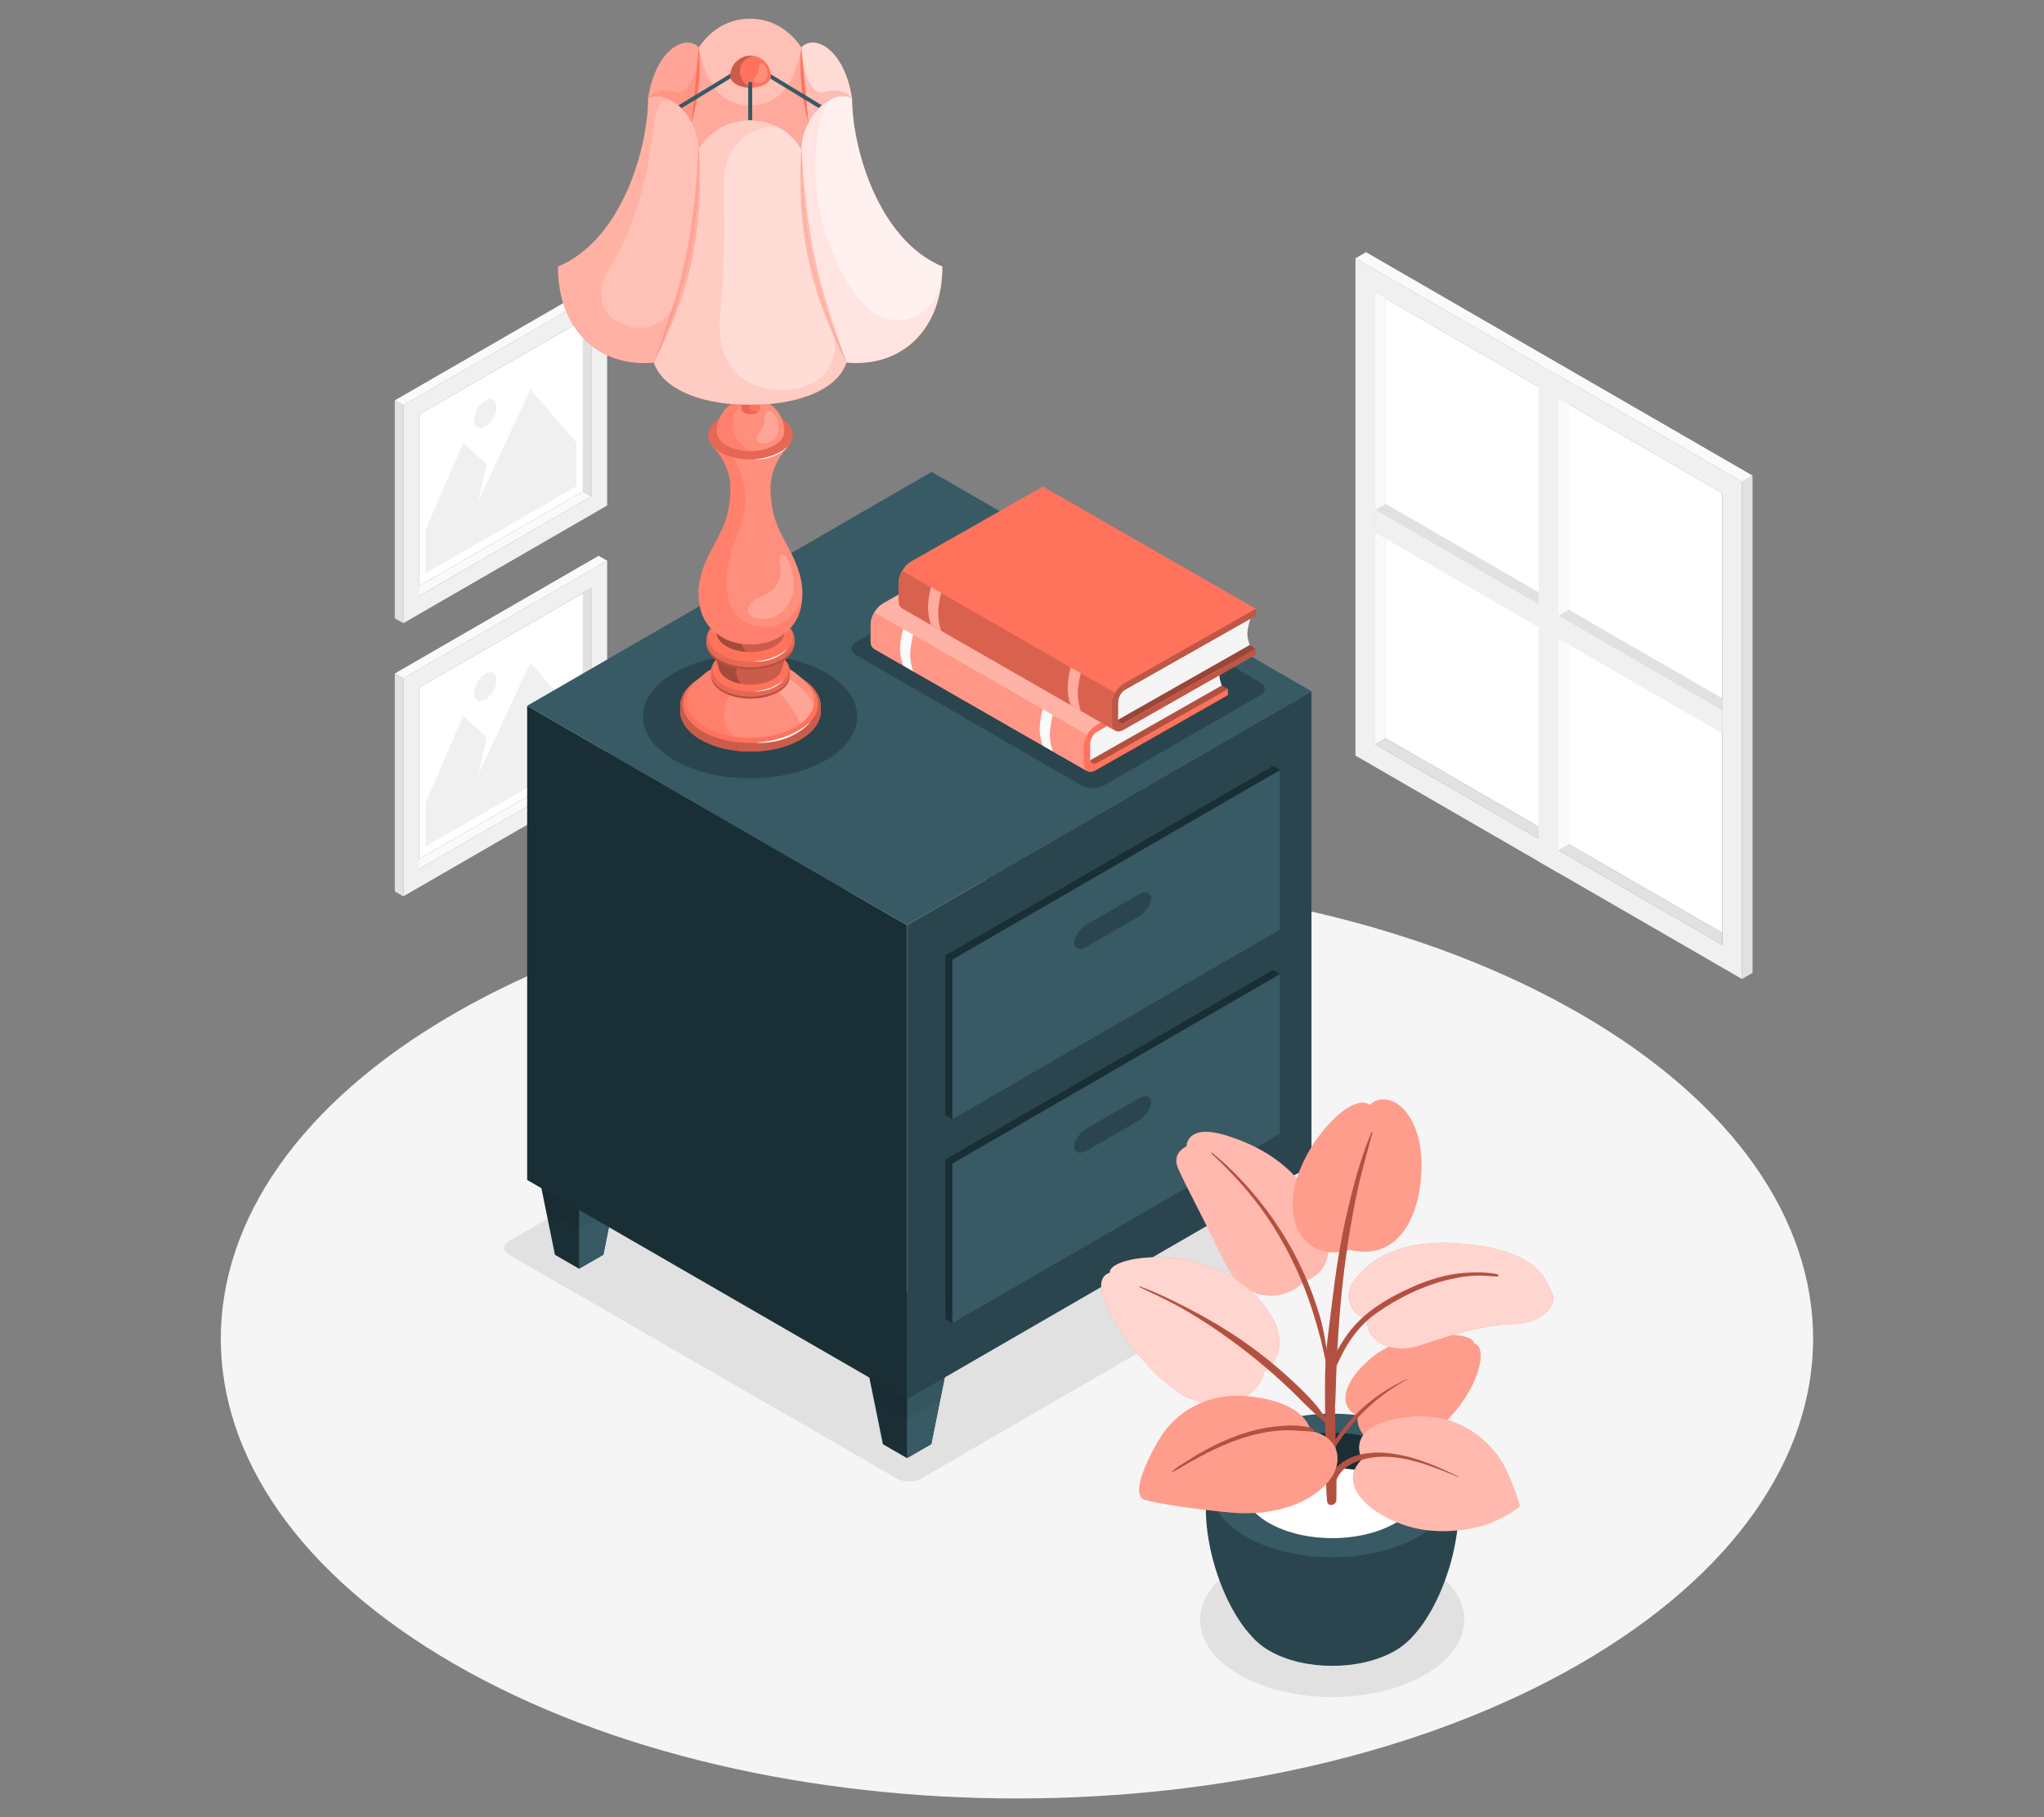 <?xml version="1.0" encoding="UTF-8"?>
<svg id="Layer_2" data-name="Layer 2" xmlns="http://www.w3.org/2000/svg" viewBox="0 0 540 480">
  <rect x="0" y="0" width="540" height="480" fill="#808080" stroke="none"/>
  <defs>
    <style>
      .cls-1 {
        opacity: .7;
      }

      .cls-2 {
        opacity: .45;
      }

      .cls-2, .cls-3, .cls-4, .cls-5, .cls-6, .cls-7, .cls-8, .cls-9, .cls-10, .cls-11, .cls-12, .cls-13, .cls-14, .cls-15, .cls-16, .cls-17, .cls-18, .cls-19, .cls-20, .cls-21, .cls-22, .cls-23, .cls-24, .cls-25, .cls-26, .cls-27, .cls-28, .cls-29, .cls-30, .cls-31, .cls-32 {
        stroke-width: 0px;
      }

      .cls-2, .cls-9, .cls-13, .cls-19, .cls-22, .cls-23, .cls-24, .cls-29, .cls-31, .cls-32 {
        fill: #fff;
      }

      .cls-3, .cls-6, .cls-21, .cls-25, .cls-27, .cls-28 {
        fill: #ff735d;
      }

      .cls-33, .cls-13, .cls-25 {
        opacity: .5;
      }

      .cls-4, .cls-34 {
        opacity: .4;
      }

      .cls-5 {
        fill: #375a64;
      }

      .cls-6, .cls-12, .cls-35, .cls-31 {
        opacity: .3;
      }

      .cls-7 {
        fill: #e1e1e1;
      }

      .cls-8 {
        opacity: .05;
      }

      .cls-9 {
        opacity: .9;
      }

      .cls-10, .cls-22 {
        opacity: .25;
      }

      .cls-11 {
        fill: #2b454e;
      }

      .cls-14 {
        fill: #f5f5f5;
      }

      .cls-36, .cls-32 {
        opacity: .35;
      }

      .cls-15 {
        fill: #f0f0f0;
      }

      .cls-16 {
        fill: none;
      }

      .cls-17, .cls-28, .cls-29 {
        opacity: .2;
      }

      .cls-18 {
        fill: #1a2e35;
      }

      .cls-20 {
        fill: #fafafa;
      }

      .cls-21, .cls-30 {
        opacity: .1;
      }

      .cls-23 {
        opacity: .55;
      }

      .cls-24 {
        opacity: .75;
      }

      .cls-26, .cls-27 {
        opacity: .15;
      }
    </style>
  </defs>
  <g id="Layer_2-2" data-name="Layer 2">
    <g>
      <rect class="cls-16" width="540" height="480"/>
      <g>
        <path id="Floor" class="cls-14" d="m119.94,267.76c-82.14,47.42-82.14,124.31,0,171.73,82.14,47.42,215.32,47.42,297.46,0,82.14-47.42,82.14-124.31,0-171.73-82.14-47.42-215.32-47.42-297.46,0Z"/>
        <g id="Window">
          <g id="Window-2" data-name="Window">
            <g id="Frame">
              <polygon class="cls-20" points="366.1 75.67 363.3 77.23 363.3 196.59 366.1 195.03 366.1 75.67"/>
              <polygon class="cls-19" points="366.1 195.03 366.1 78.85 455.02 130.24 455 246.4 366.1 195.03"/>
              <path class="cls-15" d="m460.22,258.6V127.24s-102.12-59.01-102.12-59.01v131.36s102.12,59.01,102.12,59.01Zm-96.92-62.01v-119.35s91.73,53.01,91.73,53.01v119.35s-91.73-53.01-91.73-53.01Z"/>
              <polygon class="cls-7" points="363.3 196.59 366.1 195.03 455 246.4 455.02 249.59 363.3 196.59"/>
              <polygon class="cls-20" points="414.49 106.8 411.69 105.18 411.69 224.54 414.49 222.97 414.49 106.8"/>
              <polygon class="cls-7" points="460.22 258.6 463 256.98 463 125.62 460.22 127.24 460.22 258.6"/>
              <polygon class="cls-20" points="463 125.62 460.22 127.24 358.1 68.23 360.88 66.61 463 125.62"/>
              <polygon class="cls-7" points="455.02 184.49 455.02 187.72 363.29 134.71 366.07 133.09 455.02 184.49"/>
            </g>
            <polygon class="cls-15" points="455.01 193.72 455.02 187.72 363.29 134.71 363.3 140.72 455.01 193.72"/>
            <polygon class="cls-15" points="411.69 230.54 406.5 227.54 406.5 96.19 411.69 99.18 411.69 230.54"/>
            <polygon class="cls-20" points="411.69 162.66 414.49 161.05 414.49 106.8 411.69 105.18 411.69 162.66"/>
          </g>
        </g>
        <g id="Picture">
          <g id="Frame-2" data-name="Frame">
            <polygon class="cls-20" points="108.52 156.06 110.73 157.38 156.22 131.12 154 129.8 108.52 156.06"/>
            <polygon class="cls-19" points="154 129.8 110.74 154.77 110.74 109.47 154 84.51 154 129.8"/>
            <path class="cls-15" d="m160.4,75.96l-53.85,31.09v57.57l53.85-31.09v-57.57Zm-4.18,55.16l-45.48,26.26v-47.91s45.48-26.26,45.48-26.26v47.91Z"/>
            <polygon class="cls-7" points="156.22 131.12 154 129.8 154 84.51 156.22 83.21 156.22 131.12"/>
            <polygon class="cls-20" points="160.4 75.96 158.15 74.68 104.3 105.76 106.55 107.05 160.4 75.96"/>
            <polygon class="cls-7" points="104.3 105.76 106.55 107.05 106.55 164.62 104.3 163.33 104.3 105.76"/>
          </g>
          <g id="Land">
            <polygon class="cls-15" points="152.31 128.44 112.42 151.47 112.42 139.96 122.4 116.93 128.61 122.69 126.37 132.34 140.15 102.88 152.31 116.93 152.31 128.44"/>
            <path class="cls-15" d="m128.23,105.81c-1.63.94-2.95,3.23-2.95,5.11,0,1.88,1.32,2.64,2.95,1.7,1.63-.94,2.95-3.23,2.95-5.11s-1.32-2.64-2.95-1.7Z"/>
          </g>
        </g>
        <g id="Picture-2" data-name="Picture">
          <g id="Frame-3" data-name="Frame">
            <polygon class="cls-20" points="108.52 228.2 110.73 229.52 156.22 203.26 154 201.94 108.52 228.2"/>
            <polygon class="cls-19" points="154 201.94 110.74 226.91 110.74 181.61 154 156.65 154 201.94"/>
            <path class="cls-15" d="m160.4,148.1l-53.85,31.09v57.57s53.85-31.09,53.85-31.09v-57.57Zm-4.18,55.16l-45.48,26.26v-47.91s45.48-26.26,45.48-26.26v47.91Z"/>
            <polygon class="cls-7" points="156.22 203.26 154 201.94 154 156.65 156.22 155.35 156.22 203.26"/>
            <polygon class="cls-20" points="160.4 148.1 158.15 146.81 104.3 177.9 106.55 179.19 160.4 148.1"/>
            <polygon class="cls-7" points="104.3 177.9 106.55 179.19 106.55 236.76 104.3 235.47 104.3 177.9"/>
          </g>
          <g id="Land-2" data-name="Land">
            <polygon class="cls-15" points="152.31 200.58 112.42 223.61 112.42 212.1 122.4 189.07 128.61 194.83 126.37 204.48 140.15 175.02 152.31 189.07 152.31 200.58"/>
            <path class="cls-15" d="m128.23,177.95c-1.63.94-2.95,3.23-2.95,5.11,0,1.88,1.32,2.64,2.95,1.7,1.63-.94,2.95-3.23,2.95-5.11s-1.32-2.64-2.95-1.7Z"/>
          </g>
        </g>
        <path id="Shadow" class="cls-7" d="m237.08,390.61l-102.65-59.2c-1.7-.98-1.71-2.58,0-3.57l101.8-58.94c1.7-.99,4.46-.99,6.17,0l102.65,59.2c1.7.98,1.71,2.58,0,3.57l-101.8,58.94c-1.7.99-4.46.99-6.17,0Z"/>
        <path id="Shadow-2" data-name="Shadow" class="cls-7" d="m376.63,413.47c13.63,7.96,13.63,20.85,0,28.81-13.63,7.96-35.72,7.96-49.35,0-13.63-7.96-13.63-20.85,0-28.81,13.63-7.96,35.72-7.96,49.35,0Z"/>
        <g id="Drawer">
          <g id="Drawer-2" data-name="Drawer">
            <g>
              <g>
                <polygon class="cls-7" points="252.63 348.69 246.03 381.45 239.61 385.15 233.25 381.48 226.59 348.69 239.61 341.17 252.63 348.69"/>
                <polygon class="cls-18" points="252.63 348.69 246.03 381.45 239.61 385.15 233.25 381.48 226.59 348.69 239.61 341.17 252.63 348.69"/>
                <polygon class="cls-5" points="239.61 385.15 239.61 356.21 252.63 348.69 246.03 381.45 239.61 385.15"/>
              </g>
              <polygon class="cls-8" points="252.63 348.69 248.37 369.84 239.61 374.9 230.89 369.87 226.59 348.69 239.61 341.17 252.63 348.69"/>
            </g>
            <g>
              <g>
                <polygon class="cls-7" points="166 298.66 159.4 331.42 152.98 335.13 146.61 331.45 139.95 298.66 152.98 291.14 166 298.66"/>
                <polygon class="cls-18" points="166 298.66 159.4 331.42 152.98 335.13 146.61 331.45 139.95 298.66 152.98 291.14 166 298.66"/>
                <polygon class="cls-5" points="152.98 335.13 152.98 306.18 166 298.66 159.4 331.42 152.98 335.13"/>
              </g>
              <polygon class="cls-8" points="166 298.66 161.73 319.82 152.98 324.87 144.25 319.84 139.95 298.66 152.98 291.14 166 298.66"/>
            </g>
            <g>
              <g>
                <polygon class="cls-7" points="342.78 296.56 336.17 329.32 329.75 333.02 323.39 329.35 316.73 296.56 329.76 289.04 342.78 296.56"/>
                <polygon class="cls-18" points="342.78 296.56 336.17 329.32 329.75 333.02 323.39 329.35 316.73 296.56 329.76 289.04 342.78 296.56"/>
                <polygon class="cls-5" points="329.75 333.02 329.75 304.08 342.78 296.56 336.17 329.32 329.75 333.02"/>
              </g>
              <polygon class="cls-8" points="342.78 296.56 338.51 317.71 329.75 322.77 321.03 317.74 316.73 296.56 329.76 289.04 342.78 296.56"/>
            </g>
            <g id="Cabinet">
              <g id="Cabinet-2" data-name="Cabinet">
                <g>
                  <polygon class="cls-18" points="239.61 369.62 139.27 311.68 139.27 186.43 239.61 244.37 239.61 369.62"/>
                  <polygon class="cls-11" points="239.61 244.37 346.47 182.59 346.47 307.84 239.61 369.62 239.61 244.37"/>
                  <polygon class="cls-5" points="346.47 182.59 239.61 244.37 139.27 186.43 246.13 124.65 346.47 182.59"/>
                </g>
                <g>
                  <polygon class="cls-18" points="249.75 306.28 336.33 256.21 338.19 257.29 338.19 299.48 251.61 349.55 249.74 348.48 249.75 306.28"/>
                  <polygon class="cls-5" points="251.61 307.36 338.19 257.29 338.19 299.48 251.61 349.55 251.61 307.36"/>
                  <path class="cls-11" d="m287.07,298.09l13.79-7.96c1.79-1.03,3.24-.56,3.24,1.05s-1.45,3.77-3.24,4.8l-13.79,7.96c-1.79,1.03-3.24.56-3.24-1.05,0-1.62,1.45-3.76,3.24-4.8Z"/>
                </g>
                <g>
                  <polygon class="cls-18" points="249.74 252.4 336.33 202.32 338.19 203.4 338.19 245.59 251.6 295.67 249.74 294.59 249.74 252.4"/>
                  <polygon class="cls-5" points="251.61 253.47 338.19 203.4 338.19 245.59 251.6 295.67 251.61 253.47"/>
                  <path class="cls-11" d="m287.07,244.21l13.79-7.96c1.79-1.03,3.24-.56,3.24,1.05s-1.45,3.76-3.24,4.8l-13.79,7.96c-1.79,1.03-3.24.56-3.24-1.05,0-1.62,1.45-3.76,3.24-4.8Z"/>
                </g>
              </g>
            </g>
          </g>
        </g>
        <g id="Books">
          <path class="cls-11" d="m291.62,207.48l41.29-23.82c1.63-.94,1.63-2.47,0-3.41l-59.58-34.47c-1.63-.94-4.27-.94-5.9,0l-41.29,23.82c-1.63.94-1.63,2.47,0,3.41l59.58,34.47c1.63.94,4.27.94,5.9,0Z"/>
          <g id="Book">
            <g>
              <polygon class="cls-3" points="324.4 182.01 287.78 202.69 231.54 170.41 268.15 149.73 324.4 182.01"/>
              <polygon class="cls-12" points="324.4 182.01 287.78 202.69 231.54 170.41 268.15 149.73 324.4 182.01"/>
            </g>
            <path class="cls-14" d="m287.38,201.17l35.39-20.1c-.88-2.49-.81-3.25.18-6.57l-35.17,19.9s-.64-.05-.4,6.78Z"/>
            <path class="cls-3" d="m289.49,191.67c-1.79,1.03-3.23,3.52-3.23,5.57v4.35c0,2.05,1.45,2.88,3.23,1.86l34.9-19.83v-1.61s-34.46,19.45-34.46,19.45c-1.07.61-1.94.12-1.94-1.11l.03-3.87c0-1.23.87-2.73,1.94-3.34l34.42-19.46v-1.83l-34.9,19.83Z"/>
            <g>
              <path class="cls-3" d="m324.4,171.85l-56.24-32.27-34.9,19.82c-1.78,1.02-3.23,3.52-3.23,5.57v4.35c0,1.02.36,1.74.95,2.08l56.24,32.27c-.59-.34-.95-1.06-.95-2.08v-4.35c0-2.05,1.44-4.54,3.23-5.57l34.91-19.82Z"/>
              <path class="cls-2" d="m324.4,171.85l-56.24-32.27-34.9,19.82c-1.78,1.02-3.23,3.52-3.23,5.57v4.35c0,1.02.36,1.74.95,2.08l56.24,32.27c-.59-.34-.95-1.06-.95-2.08v-4.35c0-2.05,1.44-4.54,3.23-5.57l34.91-19.82Z"/>
            </g>
            <g>
              <path class="cls-3" d="m287.2,194.07c-.58,1.01-.95,2.14-.95,3.17v4.35c0,1.02.36,1.74.95,2.08l-56.24-32.27c-.59-.34-.95-1.06-.95-2.08v-4.35c0-1.02.36-2.16.95-3.17l56.23,32.27Z"/>
              <path class="cls-22" d="m287.2,194.07c-.58,1.01-.95,2.14-.95,3.17v4.35c0,1.02.36,1.74.95,2.08l-56.24-32.27c-.59-.34-.95-1.06-.95-2.08v-4.35c0-1.02.36-2.16.95-3.17l56.23,32.27Z"/>
            </g>
            <g>
              <path class="cls-20" d="m238.57,166.11c-1.05,4.55-1.03,6.33,0,9.67l2.68,1.55c-1.03-3.34-1.05-5.12,0-9.67l-2.68-1.55Z"/>
              <path class="cls-20" d="m275.45,187.31c-1.05,4.55-1.03,6.27,0,9.61l2.68,1.55c-1.03-3.34-1.05-5.06,0-9.61l-2.68-1.55Z"/>
            </g>
          </g>
          <g id="Book-2" data-name="Book">
            <g>
              <polygon class="cls-3" points="331.79 171.31 295.16 191.99 238.92 159.71 275.54 139.03 331.79 171.31"/>
              <polygon class="cls-4" points="331.79 171.31 295.16 191.99 238.92 159.71 275.54 139.03 331.79 171.31"/>
            </g>
            <path class="cls-14" d="m294.77,190.47l35.39-20.1c-.88-2.49-.81-3.61.18-6.93l-35.17,19.9s-.64.31-.4,7.14Z"/>
            <g>
              <path class="cls-3" d="m296.88,180.61c-1.79,1.02-3.23,3.52-3.23,5.57v4.71c0,2.05,1.45,2.88,3.23,1.86l34.9-19.83v-1.61s-34.46,19.45-34.46,19.45c-1.07.61-1.94.12-1.94-1.11l.03-4.23c0-1.23.87-2.73,1.94-3.34l34.42-19.46v-1.83l-34.9,19.83Z"/>
              <path class="cls-10" d="m296.88,180.61c-1.79,1.02-3.23,3.52-3.23,5.57v4.71c0,2.05,1.45,2.88,3.23,1.86l34.9-19.83v-1.61s-34.46,19.45-34.46,19.45c-1.07.61-1.94.12-1.94-1.11l.03-4.23c0-1.23.87-2.73,1.94-3.34l34.42-19.46v-1.83l-34.9,19.83Z"/>
            </g>
            <path class="cls-3" d="m331.78,160.79l-56.24-32.27-34.9,19.82c-1.78,1.02-3.23,3.52-3.23,5.57v4.71c0,1.02.36,1.74.95,2.08l56.24,32.27c-.59-.34-.95-1.06-.95-2.08v-4.71c0-2.05,1.44-4.54,3.23-5.57l34.91-19.82Z"/>
            <g>
              <path class="cls-3" d="m294.59,183.01c-.58,1.01-.95,2.14-.95,3.17v4.71c0,1.02.36,1.74.95,2.08l-56.24-32.27c-.59-.34-.95-1.06-.95-2.08v-4.71c0-1.02.36-2.16.95-3.17l56.23,32.27Z"/>
              <path class="cls-26" d="m294.59,183.01c-.58,1.01-.95,2.14-.95,3.17v4.71c0,1.02.36,1.74.95,2.08l-56.24-32.27c-.59-.34-.95-1.06-.95-2.08v-4.71c0-1.02.36-2.16.95-3.17l56.23,32.27Z"/>
            </g>
            <g>
              <path class="cls-3" d="m245.95,155.05c-1.05,4.55-1.03,6.69,0,10.03l2.68,1.55c-1.03-3.34-1.05-5.48,0-10.03l-2.68-1.55Z"/>
              <path class="cls-3" d="m282.84,176.28c-1.05,4.55-1.03,6.61,0,9.95l2.68,1.55c-1.03-3.34-1.05-5.41,0-9.97l-2.68-1.53Z"/>
            </g>
            <g class="cls-34">
              <path class="cls-19" d="m245.95,155.05c-1.05,4.55-1.03,6.69,0,10.03l2.68,1.55c-1.03-3.34-1.05-5.48,0-10.03l-2.68-1.55Z"/>
              <path class="cls-19" d="m282.84,176.28c-1.05,4.55-1.03,6.61,0,9.95l2.68,1.55c-1.03-3.34-1.05-5.41,0-9.97l-2.68-1.53Z"/>
            </g>
          </g>
        </g>
        <g id="Plant">
          <g id="Pot">
            <path class="cls-11" d="m331.02,432.59c-11.2-11.56-17.78-40.76-6.85-49.92h55.58c10.92,9.16,4.35,38.35-6.84,49.91-.1.11-.21.21-.31.32-.13.13-.26.26-.39.38-.32.31-.65.61-1.01.91-.09.07-.18.14-.27.21-.27.22-.54.44-.84.65-.48.34-.96.66-1.45.94-9.21,5.38-24.15,5.38-33.36,0h0s0,0,0,0c-.49-.28-.98-.6-1.46-.94-.28-.2-.53-.4-.79-.6-.11-.09-.22-.17-.33-.26-.35-.29-.67-.58-.98-.88-.15-.14-.3-.29-.44-.44-.08-.09-.18-.18-.26-.27Z"/>
            <path class="cls-5" d="m374.92,378.97c12.68,7.4,12.68,19.41,0,26.81-12.68,7.4-33.24,7.4-45.92,0-12.68-7.4-12.68-19.41,0-26.81,12.68-7.4,33.24-7.4,45.92,0Z"/>
            <path class="cls-18" d="m368.82,382.53c9.31,5.44,9.31,14.25,0,19.69-9.31,5.44-24.41,5.44-33.73,0-9.31-5.44-9.31-14.25,0-19.69,9.31-5.44,24.41-5.44,33.72,0Z"/>
            <path class="cls-19" d="m335.1,391.88c9.31-5.44,24.41-5.44,33.72,0,2.59,1.51,4.43,3.29,5.58,5.17-1.15,1.89-2.99,3.66-5.58,5.17-9.31,5.44-24.41,5.44-33.72,0-2.59-1.51-4.43-3.29-5.58-5.17,1.15-1.89,2.99-3.66,5.58-5.17Z"/>
          </g>
          <g>
            <path class="cls-3" d="m344.35,338.45c-3.75,4.74-15.02,6.83-20.64-4.78-5.27-10.89-10.84-21.17-12.52-25.19-1.67-4.02,2.3-5.69,2.3-5.69,0,0-.15-6.19,10.63-2.81,10.66,3.35,18.63,9.16,23.97,19.08,5.26,9.77,3.15,17.48-3.74,19.39Z"/>
            <g class="cls-33">
              <path class="cls-19" d="m344.35,338.45c-3.75,4.74-15.02,6.83-20.64-4.78-5.27-10.89-10.84-21.17-12.52-25.19-1.67-4.02,2.3-5.69,2.3-5.69,0,0-.15-6.19,10.63-2.81,10.66,3.35,18.63,9.16,23.97,19.08,5.26,9.77,3.15,17.48-3.74,19.39Z"/>
            </g>
            <g>
              <path class="cls-3" d="m350.08,353.93c-.36-2.08-.79-4.15-1.38-6.17-1.17-4.03-2.65-7.96-4.39-11.78-3.54-7.78-8.21-14.98-13.82-21.44-3.15-3.63-6.56-7.1-10.34-10.07-.11-.09-.18.15-.1.23,6.3,5.82,11.93,12.17,16.48,19.46,4.43,7.1,7.95,14.71,10.41,22.7.69,2.24,1.35,4.48,1.94,6.75.6,2.3,1.02,4.64,1.59,6.94.06.23.43.35.42.03-.04-2.22-.45-4.46-.82-6.64Z"/>
              <path class="cls-12" d="m350.08,353.93c-.36-2.08-.79-4.15-1.38-6.17-1.17-4.03-2.65-7.96-4.39-11.78-3.54-7.78-8.21-14.98-13.82-21.44-3.15-3.63-6.56-7.1-10.34-10.07-.11-.09-.18.15-.1.23,6.3,5.82,11.93,12.17,16.48,19.46,4.43,7.1,7.95,14.71,10.41,22.7.69,2.24,1.35,4.48,1.94,6.75.6,2.3,1.02,4.64,1.59,6.94.06.23.43.35.42.03-.04-2.22-.45-4.46-.82-6.64Z"/>
            </g>
            <path class="cls-3" d="m356.57,330.13c-9.78,3.02-17.05-4.61-14.53-16.58,2.52-11.97,15.09-25.26,19.84-21.69,2.97-2.97,9.5-1.9,12.58,7.82,3.07,9.72.28,34.69-17.88,30.45Z"/>
            <g class="cls-35">
              <path class="cls-19" d="m356.57,330.13c-9.78,3.02-17.05-4.61-14.53-16.58,2.52-11.97,15.09-25.26,19.84-21.69,2.97-2.97,9.5-1.9,12.58,7.82,3.07,9.72.28,34.69-17.88,30.45Z"/>
            </g>
            <g>
              <path class="cls-3" d="m362.31,299.14c-2.91,6.87-4.82,14.25-6.5,21.51-1.72,7.42-2.87,14.96-3.78,22.52-1.76,14.63-2.05,13.82-1.96,28.53.03,4.07.09,8.15.16,12.22.08,4.19.01,8.43.37,12.6.14,1.6,2.41,1.17,2.44-.29.14-7.33-.26-14.7-.33-22.03-.07-7.25-.05,1.1.14-6.15.38-14.76,1.45-29.52,3.96-44.08.7-4.06,1.47-8.11,2.42-12.12,1-4.22,2.22-8.37,3.32-12.56.04-.17-.15-.38-.24-.16Z"/>
              <path class="cls-12" d="m362.31,299.14c-2.91,6.87-4.82,14.25-6.5,21.51-1.72,7.42-2.87,14.96-3.78,22.52-1.76,14.63-2.05,13.82-1.96,28.53.03,4.07.09,8.15.16,12.22.08,4.19.01,8.43.37,12.6.14,1.6,2.41,1.17,2.44-.29.14-7.33-.26-14.7-.33-22.03-.07-7.25-.05,1.1.14-6.15.38-14.76,1.45-29.52,3.96-44.08.7-4.06,1.47-8.11,2.42-12.12,1-4.22,2.22-8.37,3.32-12.56.04-.17-.15-.38-.24-.16Z"/>
            </g>
            <path class="cls-3" d="m333.93,362.49c-1.25,6.33-9.93,10.9-19.95,6.75-10.02-4.15-29.78-30.19-20.76-33.06-.49-4.73,26.81-8.61,40.31,8.03,9.82,12.1.4,18.28.4,18.28Z"/>
            <g class="cls-1">
              <path class="cls-19" d="m333.93,362.49c-1.25,6.33-9.93,10.9-19.95,6.75-10.02-4.15-29.78-30.19-20.76-33.06-.49-4.73,26.81-8.61,40.31,8.03,9.82,12.1.4,18.28.4,18.28Z"/>
            </g>
            <g>
              <path class="cls-3" d="m348.26,371.89c-1.24-1.6-2.63-3.05-4.07-4.48-2.93-2.9-6-5.64-9.2-8.23-6.55-5.3-13.67-9.73-21.14-13.59-4.14-2.14-8.38-4.21-12.76-5.8-.12-.04-.07.19,0,.22,3.65,1.72,7.3,3.4,10.83,5.37,3.65,2.04,7.18,4.31,10.61,6.7,6.6,4.6,12.86,9.7,18.66,15.27,1.65,1.58,3.22,3.25,4.88,4.81,1.73,1.63,3.59,3.12,5.24,4.83.24.25.67.14.41-.22-1.17-1.61-2.23-3.3-3.46-4.88Z"/>
              <path class="cls-12" d="m348.26,371.89c-1.24-1.6-2.63-3.05-4.07-4.48-2.93-2.9-6-5.64-9.2-8.23-6.55-5.3-13.67-9.73-21.14-13.59-4.14-2.14-8.38-4.21-12.76-5.8-.12-.04-.07.19,0,.22,3.65,1.72,7.3,3.4,10.83,5.37,3.65,2.04,7.18,4.31,10.61,6.7,6.6,4.6,12.86,9.7,18.66,15.27,1.65,1.58,3.22,3.25,4.88,4.81,1.73,1.63,3.59,3.12,5.24,4.83.24.25.67.14.41-.22-1.17-1.61-2.23-3.3-3.46-4.88Z"/>
            </g>
            <path class="cls-3" d="m389.41,354.85c-.17-3.57-18.13-3.38-26.55,3.39-8.42,6.77-9.42,13.41-4.17,15.72-.92,7.53,10.97,12.49,21.61,3.07,10.64-9.41,12.96-21.45,9.12-22.19Z"/>
            <path class="cls-31" d="m389.41,354.85c-.17-3.57-18.13-3.38-26.55,3.39-8.42,6.77-9.42,13.41-4.17,15.72-.92,7.53,10.97,12.49,21.61,3.07,10.64-9.41,12.96-21.45,9.12-22.19Z"/>
            <g>
              <path class="cls-3" d="m371.71,364.28c-4.1,1.88-7.84,4.2-11.24,7.19-3.37,2.97-6.24,6.43-8.6,10.25-.27.44.41,1.28.7.81,4.62-7.49,11.38-13.97,19.15-18.13.05-.03.07-.15,0-.12Z"/>
              <path class="cls-12" d="m371.71,364.28c-4.1,1.88-7.84,4.2-11.24,7.19-3.37,2.97-6.24,6.43-8.6,10.25-.27.44.41,1.28.7.81,4.62-7.49,11.38-13.97,19.15-18.13.05-.03.07-.15,0-.12Z"/>
            </g>
            <path class="cls-3" d="m359.76,385.54c-6.08,5.98.64,13.38,10.51,17.04,9.86,3.66,20.78,1.19,25.54-1.19,4.76-2.37,5.74-3.57,5.74-3.57,0,0-2.33-7.84-5.03-12.08-3.81-5.95-12.25-13.05-24.89-11.43-12.63,1.62-13.66,6.87-11.87,11.22Z"/>
            <g class="cls-33">
              <path class="cls-19" d="m359.76,385.54c-6.08,5.98.64,13.38,10.51,17.04,9.86,3.66,20.78,1.19,25.54-1.19,4.76-2.37,5.74-3.57,5.74-3.57,0,0-2.33-7.84-5.03-12.08-3.81-5.95-12.25-13.05-24.89-11.43-12.63,1.62-13.66,6.87-11.87,11.22Z"/>
            </g>
            <g>
              <path class="cls-3" d="m385.3,390.03c-4.95-2.38-10.04-4.68-15.46-5.73-5.29-1.02-11.8-1.06-16.09,2.71-1.66,1.46-3.87,4.63-2.52,6.87.13.22.8.64.95.19.47-1.4.61-2.86,1.36-4.16.78-1.35,1.96-2.36,3.31-3.11,3.31-1.84,7.47-2.26,11.21-1.9,6.02.58,11.69,2.99,17.23,5.26.06.02.06-.12,0-.14Z"/>
              <path class="cls-12" d="m385.3,390.03c-4.95-2.38-10.04-4.68-15.46-5.73-5.29-1.02-11.8-1.06-16.09,2.71-1.66,1.46-3.87,4.63-2.52,6.87.13.22.8.64.95.19.47-1.4.61-2.86,1.36-4.16.78-1.35,1.96-2.36,3.31-3.11,3.31-1.84,7.47-2.26,11.21-1.9,6.02.58,11.69,2.99,17.23,5.26.06.02.06-.12,0-.14Z"/>
            </g>
            <path class="cls-3" d="m361.43,347.89c-1.52,5.35,5.3,10.34,13.79,7.48,8.49-2.86,17.3-5.51,24.54-5.6,7.24-.09,11.82-4.85,10.33-8.06-1.49-3.21-3.24-10.83-21.68-13.01-18.43-2.18-26.75,4.33-30.6,9.42-3.85,5.09.55,10.66,3.62,9.77Z"/>
            <g class="cls-1">
              <path class="cls-19" d="m361.43,347.89c-1.52,5.35,5.3,10.34,13.79,7.48,8.49-2.86,17.3-5.51,24.54-5.6,7.24-.09,11.82-4.85,10.33-8.06-1.49-3.21-3.24-10.83-21.68-13.01-18.43-2.18-26.75,4.33-30.6,9.42-3.85,5.09.55,10.66,3.62,9.77Z"/>
            </g>
            <g>
              <path class="cls-3" d="m395.68,336.65c-1.9-.5-3.99-.56-5.95-.54-1.92.02-3.85.16-5.75.47-3.74.61-7.37,1.83-10.83,3.37-6.48,2.87-12.91,6.62-17.12,12.46-2.22,3.08-4.15,6.57-5.42,10.16-.24.69,1.09,1.08,1.39.46,1.47-3,2.75-6.04,4.61-8.84,1.9-2.86,4.25-5.38,7.06-7.36,5.83-4.08,12.59-7.4,19.55-8.95,2.05-.46,4.14-.81,6.24-.92,2.11-.11,4.16.12,6.27.24.28.01.15-.5-.05-.55Z"/>
              <path class="cls-12" d="m395.68,336.65c-1.9-.5-3.99-.56-5.95-.54-1.92.02-3.85.16-5.75.47-3.74.61-7.37,1.83-10.83,3.37-6.48,2.87-12.91,6.62-17.12,12.46-2.22,3.08-4.15,6.57-5.42,10.16-.24.69,1.09,1.08,1.39.46,1.47-3,2.75-6.04,4.61-8.84,1.9-2.86,4.25-5.38,7.06-7.36,5.83-4.08,12.59-7.4,19.55-8.95,2.05-.46,4.14-.81,6.24-.92,2.11-.11,4.16.12,6.27.24.28.01.15-.5-.05-.55Z"/>
            </g>
            <path class="cls-3" d="m346.31,378.02c-1.44-5.5-8.41-8.58-17.52-9.26-9.11-.68-17.89,3.48-22.65,11.63-4.76,8.15-6.74,14.63-3.85,15.7,2.9,1.06,15.13,2.76,23.03,3.46,7.9.7,17.76-.72,24.21-6.72,6.44-6,4.32-13.53-3.22-14.8Z"/>
            <path class="cls-31" d="m346.31,378.02c-1.44-5.5-8.41-8.58-17.52-9.26-9.11-.68-17.89,3.48-22.65,11.63-4.76,8.15-6.74,14.63-3.85,15.7,2.9,1.06,15.13,2.76,23.03,3.46,7.9.7,17.76-.72,24.21-6.72,6.44-6,4.32-13.53-3.22-14.8Z"/>
            <g>
              <path class="cls-3" d="m346.65,377.29c-3.09-1-6.65-.82-9.84-.46-3.16.36-6.28,1.1-9.29,2.14-3.18,1.1-6.25,2.52-9.2,4.14-1.54.85-3.06,1.74-4.54,2.69-1.38.88-2.83,1.74-4.07,2.81-.05.04-.04.23.05.19,1.5-.67,2.9-1.61,4.32-2.42,1.54-.87,3.09-1.72,4.67-2.52,2.95-1.49,5.97-2.83,9.11-3.87,3.13-1.04,6.38-1.77,9.66-2.07,3.1-.28,6.13.03,9.22.23.64.04.28-.75-.1-.88Z"/>
              <path class="cls-12" d="m346.65,377.29c-3.09-1-6.65-.82-9.84-.46-3.16.36-6.28,1.1-9.29,2.14-3.18,1.1-6.25,2.52-9.2,4.14-1.54.85-3.06,1.74-4.54,2.69-1.38.88-2.83,1.74-4.07,2.81-.05.04-.04.23.05.19,1.5-.67,2.9-1.61,4.32-2.42,1.54-.87,3.09-1.72,4.67-2.52,2.95-1.49,5.97-2.83,9.11-3.87,3.13-1.04,6.38-1.77,9.66-2.07,3.1-.28,6.13.03,9.22.23.64.04.28-.75-.1-.88Z"/>
            </g>
          </g>
        </g>
        <g id="Table_Lamp" data-name="Table Lamp">
          <ellipse id="Shadow-3" data-name="Shadow" class="cls-11" cx="198.16" cy="189.25" rx="28.3" ry="16.34"/>
          <g id="Lamp">
            <g>
              <path class="cls-3" d="m216.83,187.78v.04c-.01,2.74-1.82,5.47-5.44,7.55-7.25,4.18-19,4.18-26.25,0-3.61-2.08-5.42-4.81-5.44-7.55v-.06c0-.37,0-.11,0-.96,0-.83.11-1.65.38-2.43.63-1.79,2.13-3.74,5.56-5.72,6.97-4.03,18.27-4.03,25.24,0,3.43,1.98,4.92,3.94,5.56,5.72.28.78.38,1.61.38,2.43,0,.86,0,.61,0,.98Z"/>
              <path class="cls-3" d="m216.83,187.78v.04c-.01,2.74-1.82,5.47-5.44,7.55-7.25,4.18-19,4.18-26.25,0-3.61-2.08-5.42-4.81-5.44-7.55v-.06c0-.37,0-.11,0-.96,0-.83.11-1.65.38-2.43.63-1.79,2.13-3.74,5.56-5.72,6.97-4.03,18.27-4.03,25.24,0,3.43,1.98,4.92,3.94,5.56,5.72.28.78.38,1.61.38,2.43,0,.86,0,.61,0,.98Z"/>
              <path class="cls-17" d="m216.83,187.78v.04c-.01,2.74-1.82,5.47-5.44,7.55-7.25,4.18-19,4.18-26.25,0-3.61-2.08-5.42-4.81-5.44-7.55v-.06c0-.37,0-.11,0-.96,0-.83.11-1.65.38-2.43.63-1.79,2.13-3.74,5.56-5.72,6.97-4.03,18.27-4.03,25.24,0,3.43,1.98,4.92,3.94,5.56,5.72.28.78.38,1.61.38,2.43,0,.86,0,.61,0,.98Z"/>
              <path class="cls-3" d="m185.65,193.22c6.97,4.02,18.27,4.02,25.24,0,6.97-4.02,6.97-10.55,0-14.57-6.97-4.02-18.27-4.02-25.24,0s-6.97,10.55,0,14.57Z"/>
              <path class="cls-19" d="m199.73,196.2c1.31-.13,2.6-.3,3.88-.55,1.27-.26,2.53-.59,3.75-1.03,1.22-.43,2.4-.98,3.53-1.62.56-.32,1.11-.68,1.64-1.06.27-.19.52-.39.79-.58l.76-.62c-.22.24-.45.48-.68.71-.24.22-.48.45-.73.67-.51.42-1.04.82-1.59,1.18-1.11.73-2.31,1.3-3.56,1.76-1.25.44-2.54.76-3.85.95-1.31.19-2.63.26-3.94.21Z"/>
            </g>
            <g>
              <path class="cls-3" d="m213.53,181.08c-.1-.13-.22-.26-.33-.39-3.59-4.23-8.94-6.92-14.93-6.92s-11.33,2.69-14.93,6.92c-.12.13-.23.26-.33.39-1.04,1.29-1.56,2.69-1.56,4.09,0,2.48,1.64,4.97,4.93,6.86,6.56,3.79,17.21,3.79,23.78,0,3.28-1.9,4.93-4.38,4.93-6.86,0-1.4-.52-2.79-1.56-4.09Z"/>
              <path class="cls-29" d="m213.53,181.08c-.1-.13-.22-.26-.33-.39-3.59-4.23-8.94-6.92-14.93-6.92s-11.33,2.69-14.93,6.92c-.12.13-.23.26-.33.39-1.04,1.29-1.56,2.69-1.56,4.09,0,2.48,1.64,4.97,4.93,6.86,6.56,3.79,17.21,3.79,23.78,0,3.28-1.9,4.93-4.38,4.93-6.86,0-1.4-.52-2.79-1.56-4.09Z"/>
              <path class="cls-29" d="m215.02,185.96c-1.36-2.32-5.31-7.65-13.78-9.69-10.95-2.64-2.06.91-2.06.91,3.32,1.27,10.62,9.34,12.22,14.04,2.15-1.55,3.35-3.38,3.61-5.26Z"/>
              <path class="cls-25" d="m199.23,177.79l.99-3.91c-.64-.06-1.29-.1-1.95-.1-5.98,0-11.33,2.69-14.93,6.92-.12.13-.23.26-.33.39-1.04,1.29-1.56,2.69-1.56,4.09,0,2.48,1.64,4.97,4.93,6.86,2.27,1.31,5.03,2.16,7.93,2.56-.88-.5-1.64-1.21-2.17-2.08-1.52-2.5-.99-5.8.39-8.38,1.47-2.76,3.86-5.02,6.7-6.35Z"/>
            </g>
            <g>
              <g>
                <path class="cls-3" d="m205.62,173.69c-4.06-2.34-10.64-2.34-14.7,0-2.04,1.18-3.05,2.72-3.04,4.26,0,.1,0,.49,0,.6,0,1.53,1.02,3.07,3.04,4.24,4.06,2.34,10.64,2.34,14.7,0,2.03-1.17,3.05-2.71,3.04-4.25,0-.1,0-.49,0-.59,0-1.54-1.01-3.08-3.04-4.25Z"/>
                <path class="cls-12" d="m205.62,173.69c-4.06-2.34-10.64-2.34-14.7,0-2.04,1.18-3.05,2.72-3.04,4.26,0,.1,0,.49,0,.6,0,1.53,1.02,3.07,3.04,4.24,4.06,2.34,10.64,2.34,14.7,0,2.03-1.17,3.05-2.71,3.04-4.25,0-.1,0-.49,0-.59,0-1.54-1.01-3.08-3.04-4.25Z"/>
              </g>
              <g>
                <path class="cls-3" d="m208.67,177.93v.02c0,1.53-1.02,3.06-3.05,4.23-4.06,2.34-10.64,2.34-14.7,0-2.02-1.17-3.04-2.7-3.04-4.23v-.03c0-.21,0-.06,0-.54,0-.46.06-.93.21-1.36.35-1,1.19-2.1,3.11-3.21,3.9-2.25,10.23-2.25,14.13,0,1.92,1.11,2.76,2.2,3.11,3.21.15.44.22.9.21,1.36,0,.48,0,.34,0,.55Z"/>
                <path class="cls-3" d="m208.67,177.93v.02c0,1.53-1.02,3.06-3.05,4.23-4.06,2.34-10.64,2.34-14.7,0-2.02-1.17-3.04-2.7-3.04-4.23v-.03c0-.21,0-.06,0-.54,0-.46.06-.93.21-1.36.35-1,1.19-2.1,3.11-3.21,3.9-2.25,10.23-2.25,14.13,0,1.92,1.11,2.76,2.2,3.11,3.21.15.44.22.9.21,1.36,0,.48,0,.34,0,.55Z"/>
                <path class="cls-30" d="m208.67,177.93v.02c0,1.53-1.02,3.06-3.05,4.23-4.06,2.34-10.64,2.34-14.7,0-2.02-1.17-3.04-2.7-3.04-4.23v-.03c0-.21,0-.06,0-.54,0-.46.06-.93.21-1.36.35-1,1.19-2.1,3.11-3.21,3.9-2.25,10.23-2.25,14.13,0,1.92,1.11,2.76,2.2,3.11,3.21.15.44.22.9.21,1.36,0,.48,0,.34,0,.55Z"/>
                <path class="cls-3" d="m191.21,180.97c3.9,2.25,10.23,2.25,14.13,0,3.9-2.25,3.9-5.91,0-8.16-3.9-2.25-10.23-2.25-14.13,0-3.9,2.25-3.9,5.91,0,8.16Z"/>
              </g>
              <path class="cls-19" d="m199.09,182.64c.73-.07,1.46-.17,2.17-.31.71-.15,1.42-.33,2.1-.58.68-.24,1.34-.55,1.97-.91.32-.18.62-.38.92-.59.15-.11.29-.22.44-.33l.43-.35c-.12.13-.25.27-.38.4-.14.12-.27.25-.41.38-.29.24-.58.46-.89.66-.62.41-1.29.73-1.99.98-.7.25-1.42.43-2.15.53-.73.11-1.47.15-2.21.11Z"/>
            </g>
            <g>
              <path class="cls-3" d="m207.71,172.36c0-1.24-1.85-1.21-3.49-2.16-3.28-1.9-8.61-1.9-11.89,0-1.64.95-3.49.92-3.49,2.16,0,.13.1.7.1.7l1.02,3.68h0c.26.99,1.05,1.94,2.37,2.7,3.28,1.9,8.61,1.9,11.89,0,1.32-.76,2.11-1.71,2.37-2.7h0l1.02-3.68s.1-.57.1-.7Z"/>
              <path class="cls-17" d="m207.71,172.36c0-1.24-1.85-1.21-3.49-2.16-3.28-1.9-8.61-1.9-11.89,0-1.64.95-3.49.92-3.49,2.16,0,.13.1.7.1.7l1.02,3.68h0c.26.99,1.05,1.94,2.37,2.7,3.28,1.9,8.61,1.9,11.89,0,1.32-.76,2.11-1.71,2.37-2.7h0l1.02-3.68s.1-.57.1-.7Z"/>
              <path class="cls-17" d="m195.66,175.15l1.77-2.59s-1.61-1.52-1.76-3.56c-1.23.23-2.38.62-3.35,1.18-1.64.95-3.49.92-3.49,2.16,0,.13.1.7.1.7l1.02,3.68h0c.26.99,1.05,1.94,2.37,2.7.99.57,2.17.97,3.42,1.2-1.83-2.12-1.37-4.71-.08-5.48Z"/>
            </g>
            <path class="cls-3" d="m190.08,174.54c4.52,2.61,11.86,2.61,16.38,0,4.52-2.61,4.52-6.84,0-9.46-4.52-2.61-11.86-2.61-16.38,0-4.52,2.61-4.52,6.84,0,9.46Z"/>
            <g>
              <g>
                <path class="cls-3" d="m206.46,164.79c-4.52-2.61-11.86-2.61-16.38,0-2.27,1.31-3.4,3.03-3.39,4.75,0,.11,0,.55,0,.66,0,1.71,1.13,3.42,3.39,4.72,4.52,2.61,11.86,2.61,16.38,0,2.27-1.31,3.4-3.02,3.39-4.74,0-.11,0-.55,0-.66,0-1.71-1.13-3.43-3.39-4.74Z"/>
                <path class="cls-12" d="m206.46,164.79c-4.52-2.61-11.86-2.61-16.38,0-2.27,1.31-3.4,3.03-3.39,4.75,0,.11,0,.55,0,.66,0,1.71,1.13,3.42,3.39,4.72,4.52,2.61,11.86,2.61,16.38,0,2.27-1.31,3.4-3.02,3.39-4.74,0-.11,0-.55,0-.66,0-1.71-1.13-3.43-3.39-4.74Z"/>
              </g>
              <g>
                <path class="cls-3" d="m209.85,169.51v.03c0,1.71-1.14,3.41-3.39,4.71-4.52,2.61-11.86,2.61-16.38,0-2.26-1.3-3.38-3-3.39-4.71v-.04c0-.23,0-.07,0-.6,0-.52.07-1.03.24-1.52.39-1.12,1.33-2.34,3.47-3.57,4.35-2.51,11.4-2.51,15.75,0,2.14,1.24,3.07,2.46,3.47,3.57.17.49.24,1,.24,1.52,0,.53,0,.38,0,.61Z"/>
                <path class="cls-3" d="m209.85,169.51v.03c0,1.71-1.14,3.41-3.39,4.71-4.52,2.61-11.86,2.61-16.38,0-2.26-1.3-3.38-3-3.39-4.71v-.04c0-.23,0-.07,0-.6,0-.52.07-1.03.24-1.52.39-1.12,1.33-2.34,3.47-3.57,4.35-2.51,11.4-2.51,15.75,0,2.14,1.24,3.07,2.46,3.47,3.57.17.49.24,1,.24,1.52,0,.53,0,.38,0,.61Z"/>
                <path class="cls-30" d="m209.85,169.51v.03c0,1.71-1.14,3.41-3.39,4.71-4.52,2.61-11.86,2.61-16.38,0-2.26-1.3-3.38-3-3.39-4.71v-.04c0-.23,0-.07,0-.6,0-.52.07-1.03.24-1.52.39-1.12,1.33-2.34,3.47-3.57,4.35-2.51,11.4-2.51,15.75,0,2.14,1.24,3.07,2.46,3.47,3.57.17.49.24,1,.24,1.52,0,.53,0,.38,0,.61Z"/>
                <path class="cls-3" d="m190.4,172.9c4.35,2.51,11.4,2.51,15.75,0,4.35-2.51,4.35-6.58,0-9.09s-11.4-2.51-15.75,0c-4.35,2.51-4.35,6.58,0,9.09Z"/>
              </g>
              <path class="cls-19" d="m199.18,174.76c.82-.08,1.62-.18,2.42-.35.8-.16,1.58-.37,2.34-.64.76-.27,1.5-.61,2.2-1.01.35-.2.69-.42,1.02-.66.17-.12.33-.24.49-.36l.47-.39c-.14.15-.28.3-.42.45-.15.14-.3.28-.45.42-.32.26-.65.51-.99.74-.69.45-1.44.81-2.22,1.1-.78.28-1.58.48-2.4.59-.82.12-1.64.16-2.46.13Z"/>
            </g>
            <g>
              <path class="cls-6" d="m207.08,168.07c.33-.86.34-1.92.02-2.79-.02-.05-.03-.09-.05-.14,0,.02.01.03.02.05-2.3-5.53-15.29-5.53-17.6,0,0-.02,0-.03.02-.05-.02.05-.03.09-.05.14-.31.86-.31,1.91.01,2.76,0,0,0,.02,0,.03,0,.02.01.04.02.06,0-.02,0-.03-.01-.05,2.28,5.55,15.33,5.56,17.61,0,0,.02,0,.03-.01.04,0-.02.01-.04.02-.06Z"/>
              <path class="cls-3" d="m207.08,168.07c.33-.86.34-1.92.02-2.79-.02-.05-.03-.09-.05-.14,0,.02.01.03.02.05-2.3-5.53-15.29-5.53-17.6,0,0-.02,0-.03.02-.05-.02.05-.03.09-.05.14-.31.86-.31,1.91.01,2.76,0,0,0,.02,0,.03,0,.02.01.04.02.06,0-.02,0-.03-.01-.05,2.28,5.55,15.33,5.56,17.61,0,0,.02,0,.03-.01.04,0-.02.01-.04.02-.06Z"/>
              <path class="cls-17" d="m207.08,168.07c.33-.86.34-1.92.02-2.79-.02-.05-.03-.09-.05-.14,0,.02.01.03.02.05-2.3-5.53-15.29-5.53-17.6,0,0-.02,0-.03.02-.05-.02.05-.03.09-.05.14-.31.86-.31,1.91.01,2.76,0,0,0,.02,0,.03,0,.02.01.04.02.06,0-.02,0-.03-.01-.05,2.28,5.55,15.33,5.56,17.61,0,0,.02,0,.03-.01.04,0-.02.01-.04.02-.06Z"/>
              <path class="cls-17" d="m189.47,165.19s0-.03.02-.05c-.02.05-.03.09-.05.14-.31.86-.31,1.91.01,2.76,0,0,0,.02,0,.03,0,.02.01.04.02.06,0-.02,0-.03-.01-.05,1.02,2.49,4.22,3.86,7.63,4.12-.73-.86-2.27-3.11-.87-5.55l-1.26-4.88-.78-.16c-2.19.64-3.99,1.84-4.71,3.58Z"/>
            </g>
            <g>
              <g>
                <path class="cls-3" d="m208.62,145.31c-2.18-4.04-3.58-6.7-4.31-9.69-1.62-7.75-.84-12.37,4.16-18.03h-20.38c5,5.66,5.78,10.27,4.16,18.02-.74,3-2.13,5.66-4.32,9.71-3.46,6.41-4.09,11.52-2.65,16.3,1.44,4.77,6.28,8.59,12.98,8.59h.01c6.7,0,11.54-3.81,12.99-8.59,1.44-4.78.81-9.89-2.65-16.3Z"/>
                <path class="cls-29" d="m208.62,145.31c-2.18-4.04-3.58-6.7-4.31-9.69-1.62-7.75-.84-12.37,4.16-18.03h-20.38c5,5.66,5.78,10.27,4.16,18.02-.74,3-2.13,5.66-4.32,9.71-3.46,6.41-4.09,11.52-2.65,16.3,1.44,4.77,6.28,8.59,12.98,8.59h.01c6.7,0,11.54-3.81,12.99-8.59,1.44-4.78.81-9.89-2.65-16.3Z"/>
                <path class="cls-25" d="m198.26,170.2h.01c6.7,0,11.54-3.81,12.99-8.59.32-1.05.53-2.11.64-3.2-1.5,3.43-4.75,8.03-11.41,7.1-11.11-1.55-9.35-15.74-5.96-23.57,3.39-7.83,3.51-13.6-1.52-22.78v-1.57h-4.93c5,5.66,5.78,10.27,4.16,18.02-.74,3-2.13,5.66-4.32,9.71-3.46,6.41-4.09,11.52-2.65,16.3,1.44,4.77,6.28,8.59,12.98,8.59Z"/>
                <g class="cls-34">
                  <path id="Lamp_Light" data-name="Lamp Light" class="cls-13" d="m206.13,146.94c-.22.36-.16,1.25-.07,1.8.19,1.18.6,2.88-.75,5.55-1.63,3.23-5.65,3.29-7.09,5.21-1.31,1.75-.33,3.24,1.48,3.76,2.87.81,7.93-.31,9.65-6.06.84-2.82.05-7.08-1.07-9.18-.69-1.29-1.63-1.95-2.15-1.07Z"/>
                </g>
              </g>
              <g>
                <ellipse class="cls-3" cx="198.27" cy="114.93" rx="11.18" ry="6.45"/>
                <ellipse class="cls-30" cx="198.27" cy="114.93" rx="11.18" ry="6.45"/>
              </g>
            </g>
            <g>
              <path id="Sphere_1_2" data-name="Sphere 1/2" class="cls-3" d="m207.2,114.01c0,1.32-.87,2.63-2.61,3.64-3.48,2.01-9.12,2.01-12.6,0-1.74-1-2.61-2.32-2.61-3.64,0-4.92,3.99-8.91,8.91-8.91s8.91,3.99,8.91,8.91Z"/>
              <path id="Sphere_1_2-2" data-name="Sphere 1/2" class="cls-29" d="m207.2,114.01c0,1.32-.87,2.63-2.61,3.64-3.48,2.01-9.12,2.01-12.6,0-1.74-1-2.61-2.32-2.61-3.64,0-4.92,3.99-8.91,8.91-8.91s8.91,3.99,8.91,8.91Z"/>
              <path class="cls-29" d="m202.29,109.05c-.18.34-.22.73-.25,1.11-.05.71-.06,1.44-.29,2.12-.18.56-.51,1.05-.82,1.55-.38.59-1.06,1.25-1,1.99.15,1.85,2.69,1.37,3.79.78.91-.48,1.62-1.34,1.86-2.34.12-.5.13-1.03.09-1.54-.06-.84-.22-1.69-.59-2.45-.42-.86-1.98-2.73-2.79-1.22Z"/>
              <path class="cls-25" d="m199.73,105.23c-.47-.08-.95-.13-1.44-.13-4.92,0-8.91,3.99-8.91,8.91,0,1.32.87,2.63,2.61,3.64,1.9,1.09,4.43,1.59,6.91,1.49-1.33-.41-2.56-1.16-3.48-2.2-1.8-2.03-2.36-5.12-1.29-7.62.95-2.23,3.2-3.86,5.6-4.09Z"/>
            </g>
            <g>
              <path class="cls-3" d="m200.78,88.7h-4.97v19.14h.02c-.06.41.17.83.71,1.14.97.56,2.55.56,3.52,0,.54-.31.77-.73.71-1.14h.02v-19.14Z"/>
              <path class="cls-30" d="m196.53,108.98c.97.56,2.55.56,3.52,0,.2-.11.34-.25.46-.38-1.03.45-2.63.23-2.63-1.57v-18.33h-2.07v19.14h.02c-.06.41.17.83.71,1.14Z"/>
            </g>
            <path class="cls-19" d="m199.09,121.37c.83-.08,1.66-.19,2.47-.35.81-.17,1.61-.38,2.39-.66.78-.28,1.53-.62,2.24-1.03.36-.2.7-.43,1.04-.67.17-.12.33-.25.5-.37l.48-.4c-.14.15-.28.31-.43.45-.15.14-.31.29-.46.43-.32.27-.66.52-1.01.75-.7.46-1.47.83-2.26,1.12-.79.28-1.61.49-2.45.6-.83.12-1.67.17-2.51.13Z"/>
          </g>
          <g>
            <g>
              <path class="cls-3" d="m184.63,12.53c0,10.76-1.9,19.77-1.9,19.77-2.68-4.96-7.69-8.39-11.5-6.37,1.99-12.87,9.86-17.1,13.4-13.4Z"/>
              <path class="cls-32" d="m184.63,12.53c0,10.76-1.9,19.77-1.9,19.77-2.68-4.96-7.69-8.39-11.5-6.37,1.99-12.87,9.86-17.1,13.4-13.4Z"/>
              <path class="cls-3" d="m213.59,32.3c-1.17,2.17-1.9,4.61-1.9,7.04-3.69-5.96-9.05-7.59-13.54-7.57-4.49-.02-9.85,1.61-13.53,7.57,0-2.42-.73-4.87-1.9-7.04,0,0,1.9-9.01,1.9-19.77,3.84-5.72,9.07-7.59,13.53-7.59s9.69,1.87,13.54,7.59c0,10.76,1.9,19.77,1.9,19.77Z"/>
              <path class="cls-23" d="m213.59,32.3c-1.17,2.17-1.9,4.61-1.9,7.04-3.69-5.96-9.05-7.59-13.54-7.57-4.49-.02-9.85,1.61-13.53,7.57,0-2.42-.73-4.87-1.9-7.04,0,0,1.9-9.01,1.9-19.77,3.84-5.72,9.07-7.59,13.53-7.59s9.69,1.87,13.54,7.59c0,10.76,1.9,19.77,1.9,19.77Z"/>
              <path class="cls-3" d="m225.09,25.93c-3.81-2.02-8.83,1.41-11.5,6.37,0,0-1.9-9.01-1.9-19.77,3.54-3.7,11.41.53,13.4,13.4Z"/>
              <path class="cls-24" d="m225.09,25.93c-3.81-2.02-8.83,1.41-11.5,6.37,0,0-1.9-9.01-1.9-19.77,3.54-3.7,11.41.53,13.4,13.4Z"/>
            </g>
            <path class="cls-6" d="m182.73,32.3c1.17,2.17,1.9,4.61,1.9,7.04,3.69-5.96,9.05-7.59,13.53-7.57,4.49-.02,9.85,1.61,13.54,7.57,0-2.42.73-4.87,1.9-7.04,2.68-4.96,7.69-8.39,11.5-6.37h0c-1-1.66-4.44-2.61-7.33-1.66-3.24,1.07-5.85-5.06-6.07-11.74-1.67,8.64-5.19,15.3-13.53,15.3s-11.87-6.66-13.54-15.3c-.23,6.68-2.83,12.81-6.07,11.74-2.89-.95-6.32,0-7.33,1.66,3.81-2.02,8.83,1.41,11.5,6.37Z"/>
            <path class="cls-3" d="m182.73,32.3c.59-5.84,1.31-14,1.9-19.77.59,6.62-.04,13.38-1.9,19.77h0Z"/>
            <path class="cls-3" d="m213.59,32.3c-1.85-6.39-2.48-13.15-1.9-19.77.58,5.74,1.31,13.96,1.9,19.77h0Z"/>
            <g>
              <path class="cls-5" d="m218.1,29.55c-.09,0-.19-.02-.27-.08l-15.98-9.72c-.25-.15-.33-.48-.18-.72.15-.25.48-.33.72-.18l15.98,9.72c.25.15.33.48.18.72-.1.16-.27.25-.45.25Z"/>
              <path class="cls-5" d="m178.28,29.55c-.18,0-.35-.09-.45-.25-.15-.25-.07-.57.18-.72l15.98-9.72c.25-.15.57-.08.72.18.15.25.07.57-.18.72l-15.98,9.72c-.09.05-.18.08-.27.08Z"/>
              <g>
                <path id="Sphere_1_2-3" data-name="Sphere 1/2" class="cls-3" d="m203.65,20.08c0,.79-.52,1.58-1.57,2.19-2.09,1.21-5.49,1.21-7.58,0-1.05-.6-1.57-1.4-1.57-2.19,0-2.96,2.4-5.36,5.36-5.36s5.36,2.4,5.36,5.36Z"/>
                <path class="cls-29" d="m200.69,17.09c-.11.2-.14.44-.15.67-.03.43-.04.87-.17,1.27-.11.33-.3.63-.5.93-.23.35-.64.75-.6,1.2.09,1.11,1.62.82,2.28.47.54-.29.97-.81,1.12-1.4.07-.3.08-.62.06-.93-.03-.51-.13-1.02-.36-1.48-.25-.52-1.19-1.64-1.68-.74Z"/>
                <path class="cls-17" d="m199.16,14.79c-.28-.05-.57-.08-.86-.08-2.96,0-5.36,2.4-5.36,5.36,0,.79.52,1.58,1.57,2.19,1.14.66,2.67.95,4.16.9-.8-.25-1.54-.7-2.1-1.32-1.08-1.22-1.42-3.08-.78-4.58.57-1.34,1.92-2.32,3.37-2.46Z"/>
              </g>
              <path class="cls-5" d="m198.19,37.65c-.29,0-.53-.24-.53-.53v-14.99c0-.29.24-.53.53-.53s.53.24.53.53v14.99c0,.29-.24.53-.53.53Z"/>
            </g>
            <g>
              <g>
                <path class="cls-3" d="m248.97,70.42c0,16.54-10.65,26.7-25.35,25.34-6.64-15.64-11.92-29.69-11.92-56.43,0-2.42.73-4.87,1.9-7.04,2.68-4.96,7.69-8.39,11.5-6.37,0,12.53,6.61,37.27,23.88,44.49Z"/>
                <path class="cls-9" d="m248.97,70.42c0,16.54-10.65,26.7-25.35,25.34-6.64-15.64-11.92-29.69-11.92-56.43,0-2.42.73-4.87,1.9-7.04,2.68-4.96,7.69-8.39,11.5-6.37,0,12.53,6.61,37.27,23.88,44.49Z"/>
                <path class="cls-21" d="m238.24,84.46c-6.87.56-13.03-4.06-19.2-20.04-5.78-14.98-4.05-35.37.92-38.45-2.45,1.07-4.81,3.44-6.37,6.33-1.17,2.17-1.9,4.61-1.9,7.04,0,26.73,5.29,40.78,11.92,56.43,14.7,1.36,25.35-8.81,25.35-25.34,0,7.41-3.87,13.47-10.73,14.03Z"/>
              </g>
              <g>
                <path class="cls-3" d="m184.63,39.34c0,26.73-5.24,40.78-11.87,56.43-.87.08-1.69.13-2.54.13-13.36,0-22.81-9.92-22.81-25.47,17.26-7.23,23.83-31.96,23.83-44.49,3.81-2.02,8.83,1.41,11.5,6.37,1.17,2.17,1.9,4.61,1.9,7.04Z"/>
                <path class="cls-23" d="m184.63,39.34c0,26.73-5.24,40.78-11.87,56.43-.87.08-1.69.13-2.54.13-13.36,0-22.81-9.92-22.81-25.47,17.26-7.23,23.83-31.96,23.83-44.49,3.81-2.02,8.83,1.41,11.5,6.37,1.17,2.17,1.9,4.61,1.9,7.04Z"/>
                <path class="cls-28" d="m178.99,79.49s-3.75,8.09-11.3,7.01c-7.55-1.08-11.87-7.37-6.3-16.19,5.58-8.81,9.53-22.48,10.79-33.19,1.26-10.69,2.51-11.67,6.21-9.95-2.33-1.74-4.96-2.42-7.17-1.24,0,12.53-6.56,37.27-23.83,44.49,0,15.55,9.46,25.47,22.81,25.47.85,0,1.66-.04,2.54-.13,2.3-5.42,4.43-10.65,6.23-16.28Z"/>
              </g>
              <g>
                <path class="cls-3" d="m223.62,95.77c-2.53,7.6-13.89,11.3-25.34,11.09h-.13c-11.45.21-22.87-3.49-25.4-11.09,6.64-15.64,11.87-29.69,11.87-56.43,3.69-5.96,9.05-7.59,13.53-7.57,4.49-.02,9.85,1.61,13.54,7.57,0,26.73,5.29,40.78,11.92,56.43Z"/>
                <path class="cls-24" d="m223.62,95.77c-2.53,7.6-13.89,11.3-25.34,11.09h-.13c-11.45.21-22.87-3.49-25.4-11.09,6.64-15.64,11.87-29.69,11.87-56.43,3.69-5.96,9.05-7.59,13.53-7.57,4.49-.02,9.85,1.61,13.54,7.57,0,26.73,5.29,40.78,11.92,56.43Z"/>
                <path class="cls-27" d="m198.28,106.86c11.45.21,22.81-3.49,25.34-11.09-1.45-3.43-2.84-6.78-4.13-10.2,2.8,6.97.33,15.5-9.39,17.14-9.72,1.64-21.56-2.95-19.82-19.96,1.12-10.93,1.21-20.77.94-33.89-.27-13.13,11.39-17.15,15.75-14.53-2.87-1.93-6.01-2.56-8.81-2.55-4.49-.02-9.85,1.61-13.53,7.57,0,26.73-5.24,40.78-11.87,56.43,2.53,7.6,13.95,11.3,25.4,11.09h.13Z"/>
              </g>
            </g>
            <g class="cls-36">
              <path class="cls-3" d="m184.63,39.34c.67,9.71.19,19.53-1.79,29.08-1.97,9.56-5.61,18.7-10.08,27.34,3.14-9.15,6.42-18.23,8.33-27.71,2.02-9.45,2.8-19.07,3.54-28.72h0Z"/>
            </g>
            <g class="cls-36">
              <path class="cls-3" d="m211.7,39.34c.74,9.65,1.53,19.27,3.56,28.72,1.92,9.48,5.22,18.56,8.36,27.7-4.47-8.64-8.12-17.78-10.11-27.34-1.99-9.55-2.48-19.38-1.81-29.09h0Z"/>
            </g>
          </g>
        </g>
      </g>
    </g>
  </g>
</svg>